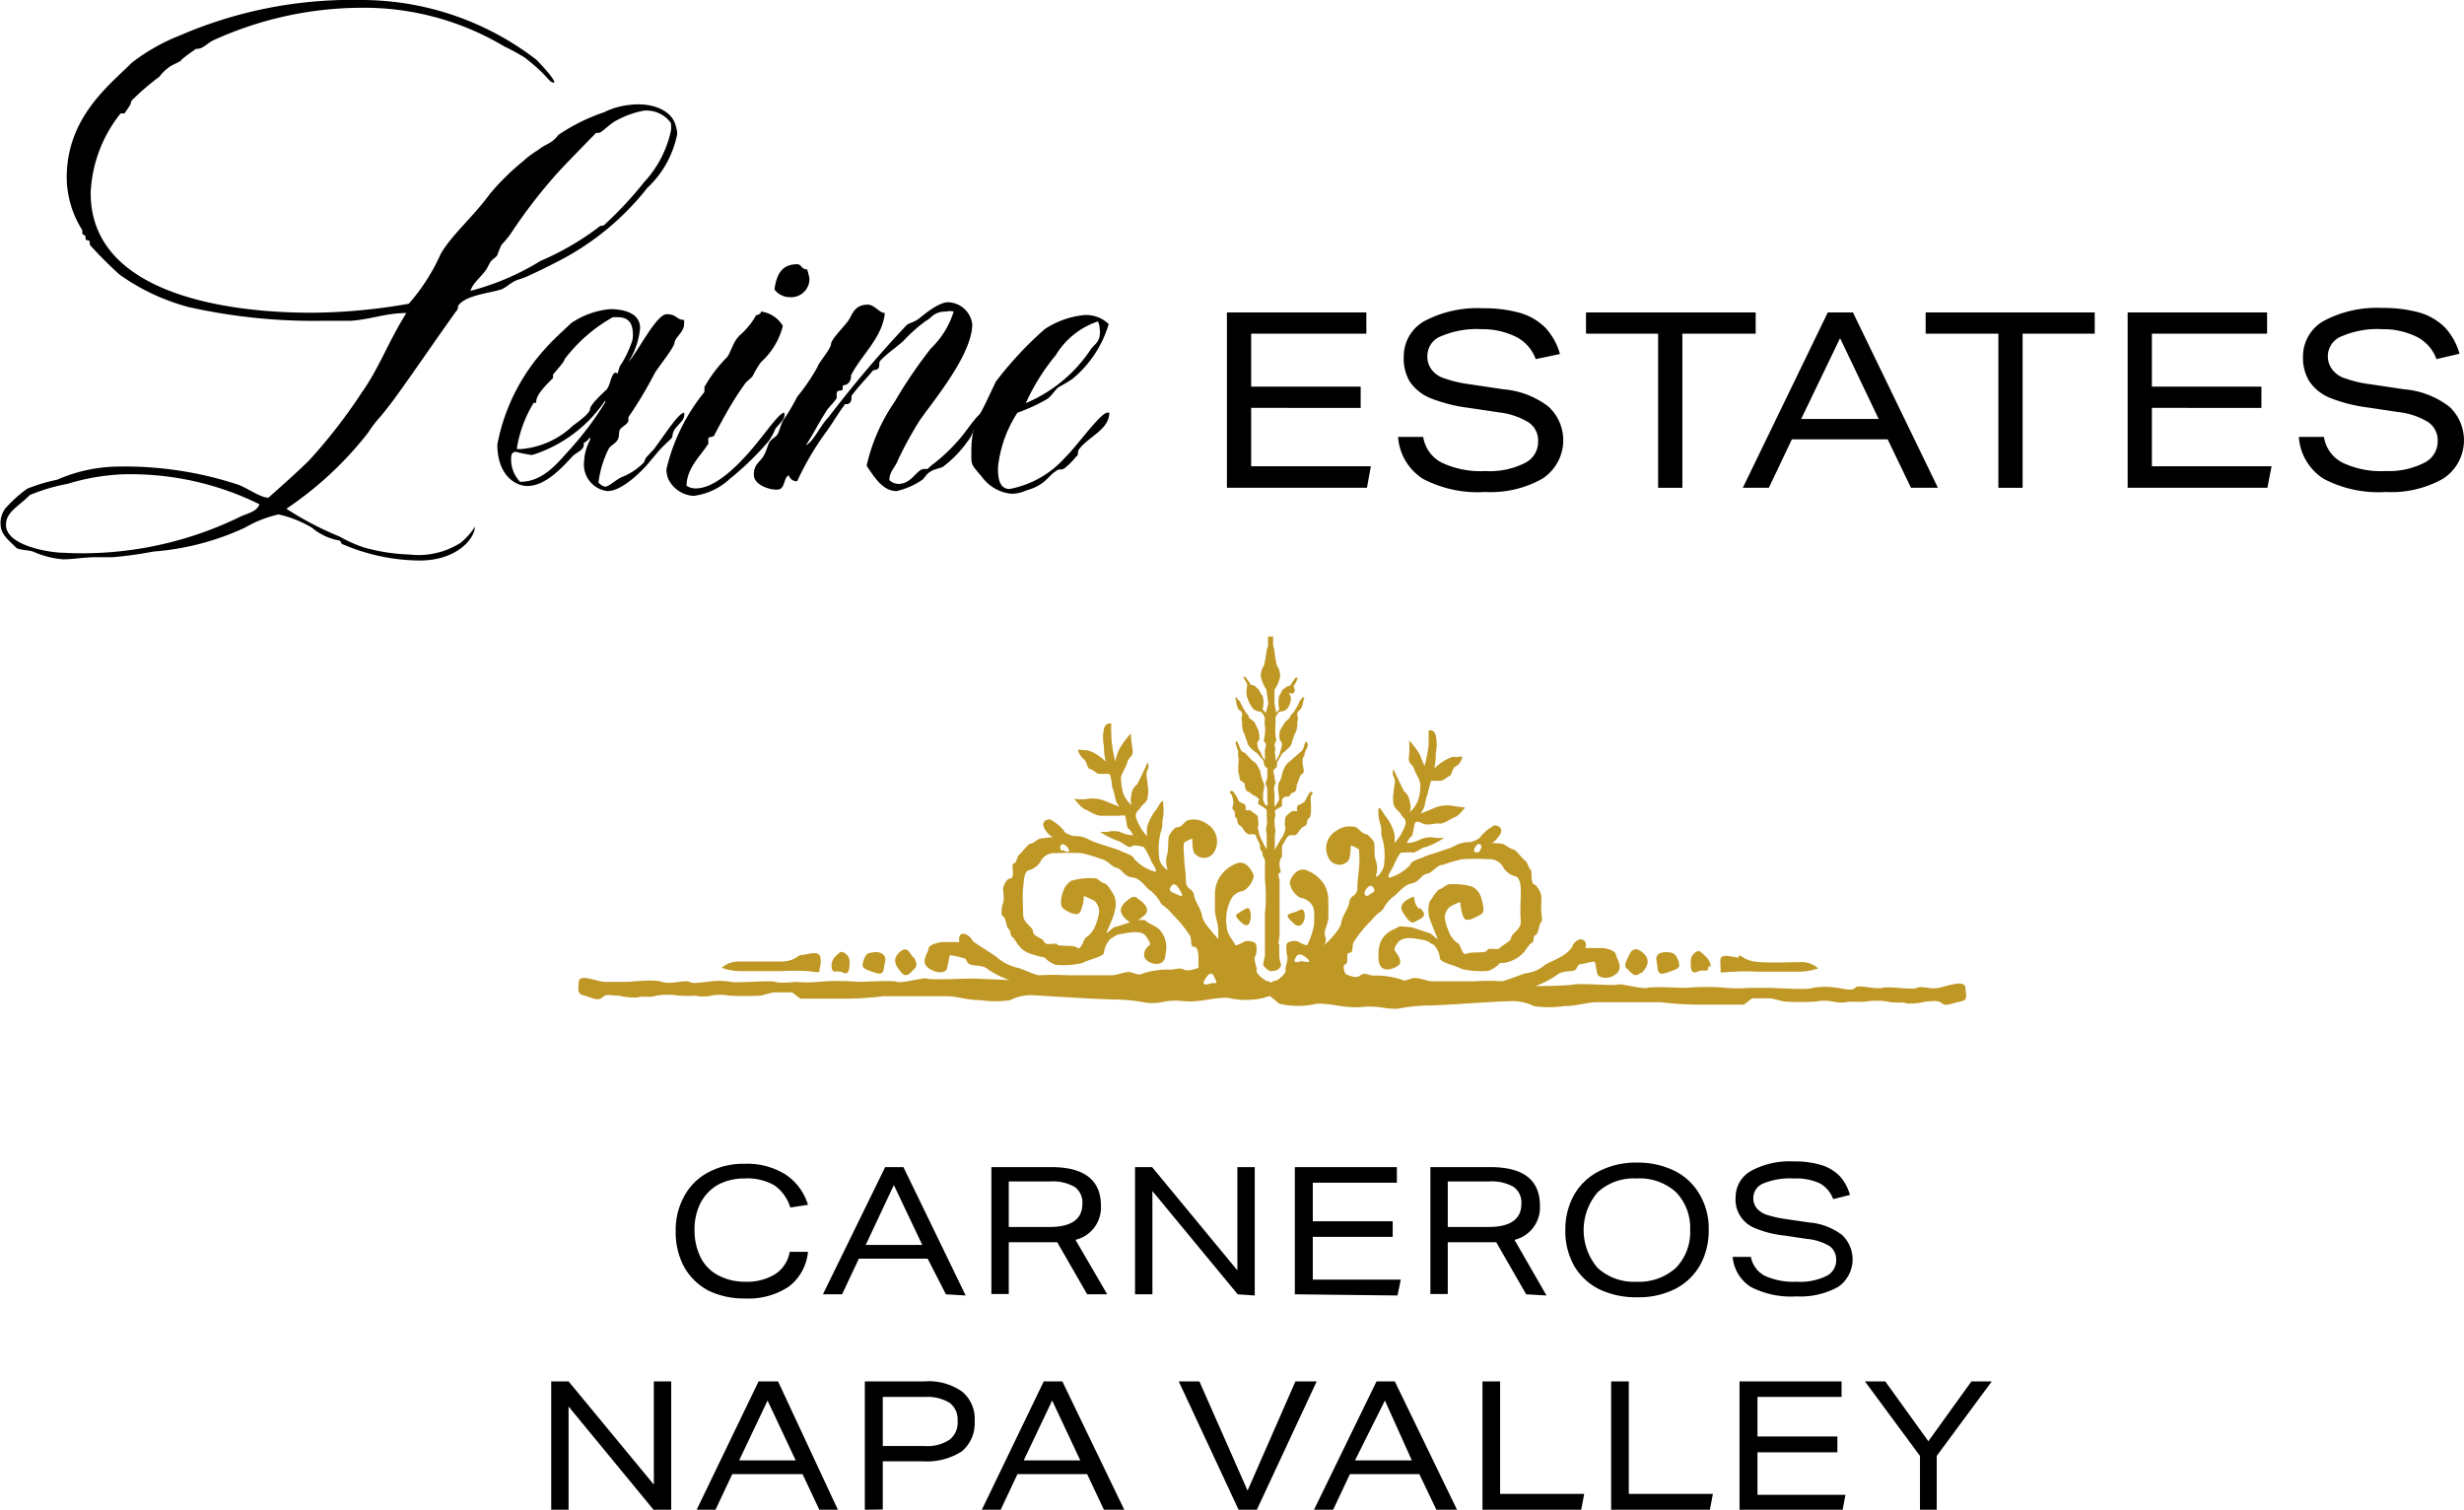 <?xml version="1.0" encoding="UTF-8" standalone="no"?>
<svg xmlns="http://www.w3.org/2000/svg" viewBox="0 0 82.34 50.45"><defs><style>.cls-1{fill:#bf9724;}</style></defs><title>Asset 5</title><g  data-name="Layer 2"><g ><path class="cls-1" d="M42.45,33.29s-.11,0-.19.05a2.67,2.67,0,0,1-1.24,0c-.57,0-.92.17-1.51.11s-.68.11-1.19.06a5.65,5.65,0,0,0-1-.11c-.51,0-2.21-.11-2.73-.14a1.55,1.55,0,0,0-.83.16,3.4,3.4,0,0,1-1,0c-.49,0-.73-.13-1.14-.13s-.67,0-1.16,0-.62,0-.94,0a11,11,0,0,1-1.13.08h-.76l-.89,0-.27-.21-.6,0c-.08,0-.45.13-.51.11a9.83,9.83,0,0,1-1,0,1.5,1.5,0,0,0-.59,0,1.23,1.23,0,0,1-.54,0,4.78,4.78,0,0,1-.54,0,2.43,2.43,0,0,0-.76,0c-.19.08-.51,0-.62.06a2,2,0,0,1-.62-.06c-.32,0-.4-.08-.56.06s-.36,0-.6-.06-.21-.16-.19-.46.6,0,.89,0,.57,0,.73,0,.87-.1,1.16,0,.79-.08.92,0,.49,0,.59,0a2.45,2.45,0,0,1,.81,0c.14.05,1.27-.06,1.46,0s.68,0,.7,0a3.84,3.84,0,0,0,.73,0,7.86,7.86,0,0,1,1.35,0c.19,0,1.16-.06,1.3,0s.92-.16,1-.11,1.24,0,1.48,0,1.24.05,1.27.05a3,3,0,0,1-.7-.35c-.19-.16-.38-.11-.57-.16s-.13-.19-.24-.22-.49-.13-.49-.08-.05.25-.08.41-.32.21-.62,0,0-.52,0-.65.33-.22.49-.22l.54,0s-.05-.22.08-.27.32.13.35.21.76.49.86.6a1.65,1.65,0,0,0,.65.32c.08,0,.46.19.7.25a8.82,8.82,0,0,1,1,0c.14,0,1.38,0,1.48,0s.41-.11.54-.11.33.14.44.06a2.68,2.68,0,0,1,.94-.14c.19,0,.33-.08.46,0s.49-.06.49-.06,0-.27,0-.32,0-.38-.14-.38-.08-.16-.13-.35a4.37,4.37,0,0,0-.59-.73c-.27-.32-.33-.27-.41-.4a1.27,1.27,0,0,0-.35-.41c-.14-.08-.3-.4-.59-.43s-.36-.3-.52-.32-.32-.27-.54-.3a4.32,4.32,0,0,0-.64-.19,8.35,8.35,0,0,0-.87,0,.51.51,0,0,0-.51.3.66.66,0,0,1-.38.27c-.16.05-.16.32-.19.59s0,.6,0,.89.33.41.33.57.32.21.38.35.4,0,.43.08.54,0,.67.11.22-.33.3-.35a.81.81,0,0,0,.3-.38,1.91,1.91,0,0,0,.13-.46.49.49,0,0,0-.16-.38,3.06,3.06,0,0,0-.35-.16,1.39,1.39,0,0,1-.11.51c-.08.22-.48,0-.59-.1s-.06-.38,0-.54a.63.63,0,0,1,.29-.38,2.24,2.24,0,0,1,.79-.08c.1,0,.16.13.29.16s.25.27.35.43a.83.83,0,0,1,0,.54c0,.11-.27.68-.27.7s.25-.21.3-.21.54-.17.62-.19.33-.08.41,0,.21.11.4.24a.86.86,0,0,1,.25.84c0,.48-.49.38-.65.21s0-.4.08-.46.08-.08-.08-.32-.62-.11-.84-.08-.22.11-.35.16a.83.83,0,0,0-.22.46c0,.14-.48.22-.72.35a2.76,2.76,0,0,1-.9.06,1,1,0,0,1-.37-.25s-.11,0-.49-.13-.46-.46-.57-.54-.05-.22-.13-.27-.11-.43-.19-.43-.05-.35,0-.44,0-.43,0-.48.08-.33.25-.35,0-.49.1-.49.11-.24.19-.3.3-.37.38-.37.22-.14.32-.17l.44-.05s-.11,0-.27-.24,0-.35.16-.35a1.56,1.56,0,0,1,.46.37c0,.09.29.19.35.19a.9.9,0,0,1,.48.11c.17.11,1,.33,1.06.38s.43.13.46.27a1.52,1.52,0,0,0,.7.43c.11,0-.11-.3-.14-.38s-.21-.46-.27-.46-.29-.08-.38,0-.32-.16-.45-.19a3,3,0,0,1-.6-.3H37a.83.83,0,0,1,.43,0,1.1,1.1,0,0,0,.44.11s-.14-.25-.17-.22-.08-.4-.1-.43-.14,0-.27,0-.36,0-.54,0-.41-.17-.54-.22-.38-.38-.35-.35a1.44,1.44,0,0,0,.48,0,1.12,1.12,0,0,1,.51.06l.52.21a.69.69,0,0,1-.14-.27,1.53,1.53,0,0,0-.11-.4c0-.14-.05-.43-.1-.43l-.33,0c-.08,0-.19-.14-.3-.16s-.1-.25-.21-.33-.27-.35-.14-.32.22,0,.35.05a1.69,1.69,0,0,1,.52.35,2.15,2.15,0,0,1-.06-.51,1.46,1.46,0,0,1,0-.59c.06-.22.27-.19.25-.14s0,.3,0,.46a4.8,4.8,0,0,0,.13.78,1.45,1.45,0,0,1,.17-.48,3.19,3.19,0,0,1,.35-.46,3.51,3.51,0,0,0,.05.48c.06.33-.11.27-.16.46s-.19.38-.22.52a2,2,0,0,0,.08.56,1.26,1.26,0,0,0,.27.38.67.67,0,0,1,0-.35.47.47,0,0,1,.19-.35c.08-.14.35-.73.35-.73a.25.25,0,0,1,0,.24c-.08.17,0,.33,0,.52a.94.94,0,0,1,0,.4c0,.16-.18.24-.24.35s-.21.14-.13.38a1.69,1.69,0,0,0,.35.57,2.38,2.38,0,0,1,0-.3,1.79,1.79,0,0,1,.33-.62c.16-.27.21-.32.21-.16a1.63,1.63,0,0,1,0,.43c-.05.22,0,.32-.08.51a2.29,2.29,0,0,0-.05.87c0,.21.32.48.27.37a.86.86,0,0,1,0-.51c.05-.16,0-.54.08-.65s.16-.24.27-.24.22-.16.3-.22a.75.75,0,0,1,.67.11.68.68,0,0,1,.27.89.4.4,0,0,1-.67.11c-.11-.13-.08-.51-.08-.51a1.25,1.25,0,0,0-.27.13c-.06.06,0,.54,0,.65s.05.38.05.65.24.24.27.46.24.46.27.7.46.65.54.78v-.35c0-.16-.11-.43-.11-.62s0-.35,0-.59a1.1,1.1,0,0,1,.14-.49,1.17,1.17,0,0,1,.59-.49c.35-.13.54.33.57.41a.73.73,0,0,1-.35.51.56.56,0,0,0-.38.22A1.5,1.5,0,0,0,41,31c0,.22.27.51.27.57s.24-.06.32-.11a.44.44,0,0,1,.35.05c.08.06.06.38,0,.46s.08.38.05.46.19.27.3.33.11,0,.16.08a.59.59,0,0,1,.22-.08c.11-.06.32-.27.29-.33s.09-.35.06-.46-.06-.4,0-.46a.44.44,0,0,1,.35-.05c.08.05.32.16.32.11a2.64,2.64,0,0,0,.22-.65c0-.22.05-.54-.08-.7a.56.56,0,0,0-.38-.22.7.7,0,0,1-.35-.51c0-.08.21-.54.56-.41a1.21,1.21,0,0,1,.6.49,1.11,1.11,0,0,1,.13.49c0,.24,0,.37,0,.59s-.17.46-.11.62,0,.3-.06.35c.11-.11.57-.54.6-.78s.24-.46.27-.7.27-.19.27-.46.05-.54.05-.65a2.82,2.82,0,0,0,0-.65,1.25,1.25,0,0,0-.27-.13s0,.38-.08.51a.4.4,0,0,1-.67-.11.67.67,0,0,1,.27-.89.75.75,0,0,1,.67-.11c.08.06.22.22.3.22s.21.16.27.24,0,.49.08.65a.86.86,0,0,1,0,.51c0,.11.25-.16.27-.37a2.29,2.29,0,0,0-.05-.87c-.08-.19,0-.29-.08-.51a1.37,1.37,0,0,1-.06-.43c0-.16.06-.11.22.16a1.58,1.58,0,0,1,.32.62,1.6,1.6,0,0,1,0,.3,1.69,1.69,0,0,0,.35-.57c.08-.24-.08-.27-.13-.38s-.22-.19-.25-.35a1.11,1.11,0,0,1,0-.4c0-.19.1-.35,0-.52a.27.27,0,0,1,0-.24s.27.59.35.73a.51.51,0,0,1,.19.35.55.55,0,0,1,0,.35,1,1,0,0,0,.27-.38,1.43,1.43,0,0,0,.08-.56c0-.14-.16-.35-.21-.52s-.22-.13-.16-.46a3.51,3.51,0,0,0,0-.48,3.19,3.19,0,0,1,.35.46l.16.4a4.08,4.08,0,0,0,.14-.7c0-.16,0-.4,0-.46s.19-.08.24.14a1.46,1.46,0,0,1,0,.59,2.24,2.24,0,0,1-.05.51,1.64,1.64,0,0,1,.51-.35c.14-.08.19,0,.35-.05s0,.27-.13.32-.14.3-.22.33-.21.16-.3.16l-.32,0s-.08.29-.11.43a1.9,1.9,0,0,0-.1.4,1,1,0,0,1-.14.27l.51-.21a1.16,1.16,0,0,1,.52-.06,3.42,3.42,0,0,0,.46.06s-.19.27-.33.32-.38.24-.54.22-.38.08-.54,0-.24-.08-.27,0-.08.46-.11.43-.16.22-.16.22a1,1,0,0,0,.43-.11A.87.87,0,0,1,48,28h.26a3.1,3.1,0,0,1-.59.3c-.13,0-.38.21-.46.19s-.32,0-.38,0-.24.38-.27.46-.24.35-.13.38a1.57,1.57,0,0,0,.7-.43c0-.14.38-.22.46-.27s.89-.27,1.05-.38a1,1,0,0,1,.49-.11c.05,0,.32-.1.35-.19a1.56,1.56,0,0,1,.46-.37c.16,0,.32.13.16.35s-.24.24-.27.24.35,0,.43.05.27.17.33.17.32.35.38.37.13.3.18.3,0,.46.11.49.22.27.24.35,0,.4,0,.48.06.44,0,.44-.08.4-.19.43,0,.19-.14.27-.18.35-.56.54-.46.08-.49.13a1,1,0,0,1-.38.25,2.71,2.71,0,0,1-.89-.06c-.24-.13-.7-.21-.73-.35a.76.76,0,0,0-.21-.46c-.14-.05-.16-.13-.35-.16s-.65-.16-.84.08-.11.27-.08.32.27.33.08.46-.62.27-.65-.21.08-.68.25-.84.35-.19.4-.24.3,0,.4,0,.57.19.63.19.29.24.29.21-.24-.59-.27-.7a1,1,0,0,1,0-.54c.11-.16.25-.4.35-.43s.19-.14.3-.16a2.16,2.16,0,0,1,.78.08.6.6,0,0,1,.3.38c.05.16.13.48,0,.54s-.51.32-.59.1a1.39,1.39,0,0,1-.11-.51,2.41,2.41,0,0,0-.35.16.5.5,0,0,0-.17.38,2,2,0,0,0,.14.46.76.76,0,0,0,.3.38c.08,0,.13.43.29.35s.65,0,.68-.11.38,0,.43-.08.38-.22.38-.35.35-.27.32-.57,0-.65,0-.89,0-.54-.19-.59a.66.66,0,0,1-.38-.27.52.52,0,0,0-.51-.3,8.34,8.34,0,0,0-.87,0,4.45,4.45,0,0,0-.65.19c-.21,0-.35.27-.54.3s-.24.27-.51.32-.46.35-.59.43a1.16,1.16,0,0,0-.35.41c-.08.13-.14.08-.41.4a4.37,4.37,0,0,0-.59.73c-.06.19,0,.35-.14.35s0,.33-.13.38,0,.32,0,.32.33.19.49.06.27,0,.46,0a2.68,2.68,0,0,1,.94.14c.11.08.27-.06.43-.06s.46.11.54.11,1.35,0,1.49,0a6.57,6.57,0,0,1,.89,0c.24-.06.73-.27.81-.27a1.23,1.23,0,0,0,.59-.25c.08-.11.73-.27.95-.65,0-.08.19-.29.35-.21s.08.27.08.27l.54,0c.16,0,.46.08.48.22s.27.43,0,.65-.6.1-.62,0-.08-.38-.08-.41-.36.06-.49.08-.08.19-.24.22-.38,0-.57.16a2.83,2.83,0,0,1-.7.35s1,0,1.27-.05,1.4.05,1.48,0,.84.16,1,.11,1.11,0,1.3,0a7.74,7.74,0,0,1,1.34,0,3.94,3.94,0,0,0,.73,0s.54,0,.71,0,1.32.08,1.45,0a2.45,2.45,0,0,1,.81,0c.11,0,.49.13.6,0s.62.06.91,0,1,.08,1.16,0,.44.06.73,0,.87-.29.89,0,.09.41-.18.46-.46.17-.6.06-.24-.08-.56-.06a2.06,2.06,0,0,1-.63.06c-.1-.06-.43,0-.62-.06a2.36,2.36,0,0,0-.75,0,5,5,0,0,1-.54,0,1.23,1.23,0,0,1-.54,0,1.54,1.54,0,0,0-.6,0,9.7,9.7,0,0,1-1,0c-.06,0-.44-.11-.52-.11l-.59,0-.27.21-.89,0h-.76a11,11,0,0,1-1.13-.08c-.33,0-.43,0-.95,0s-.75,0-1.16,0-.64.13-1.13.13a3.4,3.4,0,0,1-1,0,1.59,1.59,0,0,0-.84-.16c-.51,0-2.21.14-2.72.14a5.55,5.55,0,0,0-1,.11c-.52,0-.6-.11-1.19-.06s-1-.13-1.51-.11a2.72,2.72,0,0,1-1.25,0Zm-15.06-.84c0,.08-.27,0-.46,0a6.7,6.7,0,0,0-.78,0l-1.41,0a1.81,1.81,0,0,1-.62-.11.83.83,0,0,1,.6-.21c.43,0,.83,0,1.35,0s.56-.22.73-.22.59-.19.62.11S27.36,32.34,27.39,32.45Zm1-.33c0,.19,0,.49-.22.38s-.35.08-.38-.19.19-.4.27-.48S28.39,31.91,28.39,32.12Zm1.19,0c-.06.24,0,.51-.35.38s-.46-.14-.38-.38.11-.27.35-.3S29.63,31.91,29.58,32.15Zm.94-.16c.08.13.16.3.05.4s-.27.36-.45.14-.33-.43-.06-.68S30.41,31.88,30.52,32Zm5-3.56c.11.1.32.1.13-.11S35.35,28.35,35.49,28.43Zm2.78,2.13c-.11.11-.43.38-.57.27s-.46-.35-.13-.65.35-.16.48-.08C38.4,30.29,38.35,30.48,38.27,30.56Zm.81-.84c-.06.11.11.14.27.22s.16,0,0-.24S39.13,29.61,39.08,29.72Zm1.13,3.16c0,.11.19,0,.32,0s.11,0,0-.24S40.21,32.77,40.21,32.88Zm2.51-1.32c0,.08,0,.05,0,.43a1.11,1.11,0,0,0,.06.27s0,.22-.33.22c-.13,0-.27-.19-.27-.22a1.91,1.91,0,0,1,.06-.27c0-.38,0-.27,0-.38s0-.32,0-.4,0-.65,0-.65a5.19,5.19,0,0,0,0-1.13c0-.09,0-.19,0-.27s0-.17,0-.25a.34.34,0,0,0-.08-.29c0-.06,0-.11,0-.11a.23.23,0,0,1-.08-.22c0-.05-.13-.27-.13-.3s0-.1-.19-.08-.24-.24-.35-.29-.08-.25-.14-.27,0-.19-.08-.25,0-.16,0-.24a1.11,1.11,0,0,0-.06-.27c-.08-.08-.08-.13,0-.13s.22.29.24.35a.65.65,0,0,0,.17.08.17.17,0,0,1,.05.19c0,.05.14,0,.19.05s.22.14.22.19.05.3,0,.32a1.51,1.51,0,0,0,.08.35s.19.41.22.41v-.51a.42.42,0,0,1,0-.27,1.13,1.13,0,0,0,0-.3c0-.08,0-.11,0-.19s-.17-.16-.25-.21,0-.17,0-.17-.05-.08-.16-.13-.13-.11-.22-.14-.1-.19-.1-.24-.14-.11-.17-.16a.79.79,0,0,0-.05-.24c0-.06,0-.22,0-.27a.69.69,0,0,0,0-.25.47.47,0,0,1,0-.16c0-.05-.11-.27-.08-.35s.13.19.16.27.19.11.19.16l.21.22c.14.05.19.24.25.32a1.78,1.78,0,0,0,.1.38c.08.08,0,.32,0,.38s0,.13,0,.21.11.25.14.19,0-.13,0-.19v-.27a.36.36,0,0,0-.06-.24c0-.08.06-.16.06-.27s0-.19,0-.24-.08-.06-.11-.16a.24.24,0,0,0-.08-.19L42,25.16A.84.84,0,0,1,41.8,25a.41.41,0,0,1-.13-.24c-.06-.11-.06-.22-.11-.27a.85.85,0,0,1-.05-.36.36.36,0,0,1,0-.24c0-.11-.05-.13-.13-.19a1.07,1.07,0,0,1-.08-.32c-.06-.05,0-.05,0-.08s.08.11.13.13a2.19,2.19,0,0,0,.16.3c0,.05.14.16.14.22s.11.1.19.18l.13.27s.08.3,0,.36,0,.32.08.37a.57.57,0,0,0,.14.27s0-.13,0-.16,0-.16,0-.19.08-.19,0-.24,0-.16,0-.3a.81.81,0,0,0,0-.24,1,1,0,0,1,0-.27.45.45,0,0,0-.14-.22.42.42,0,0,1-.24-.08,1,1,0,0,1-.21-.4c-.06-.08,0-.41,0-.43s-.14-.25-.14-.25l.08,0,.19.27A.2.2,0,0,1,42,23c.08,0,.11.19.19.24a.82.82,0,0,1,0,.46s.08.08.11.13l.08-.32c0-.05-.06-.43-.06-.46a1.35,1.35,0,0,1-.19-.46.63.63,0,0,1,.11-.35,3.44,3.44,0,0,0,.08-.46c0-.05.06-.21.06-.24a.93.93,0,0,1,0-.27h.16a1.37,1.37,0,0,1,0,.27s.05.19.05.24a3.44,3.44,0,0,0,.08.46.63.63,0,0,1,.11.35,1.18,1.18,0,0,1-.19.46s0,.41,0,.46l.06.32c0-.05.1-.1.1-.13a1,1,0,0,1,0-.46c.06-.05.08-.22.19-.24a.2.2,0,0,1,.16-.08l.19-.27.08,0s-.08.22-.13.25.08.16,0,.24-.18,0-.18,0,.1.16.08.21a.62.62,0,0,1-.14.35.39.39,0,0,1-.24.08.45.45,0,0,0-.14.22,1.48,1.48,0,0,1,0,.27,1.2,1.2,0,0,0,0,.24c0,.14.06.22,0,.3s0,.19,0,.24a.26.26,0,0,0,0,.19s0,.19,0,.19a.84.84,0,0,0,.16-.3c0-.05.13-.32,0-.37a.63.63,0,0,1,0-.36l.16-.27c.09-.08.19-.16.17-.18s.16-.17.16-.22a1.46,1.46,0,0,0,.16-.3s.11-.16.13-.13.06,0,0,.08a.74.74,0,0,1-.1.32c-.06.06-.11.08-.11.19a.35.35,0,0,1,0,.24.72.72,0,0,1-.06.36c-.05.05-.05.16-.11.27a.32.32,0,0,1-.13.24c-.08.08-.16.16-.19.16l-.13.22a.33.33,0,0,0-.06.19c0,.1,0,.05-.08.13s0,.16,0,.27.08.19,0,.27a.42.42,0,0,0,0,.24v.27c0,.06,0,.14,0,.19s.11-.13.14-.19,0-.16,0-.21a1,1,0,0,1,0-.38c.08-.08.11-.3.14-.38s.11-.27.21-.32l.25-.22s.1-.08.18-.16.09-.38.17-.27-.08.3-.08.35,0,.08-.06.16a.69.69,0,0,0,0,.25c0,.05.06.21,0,.27s-.11.08-.11.13a2.64,2.64,0,0,1-.1.27c0,.05,0,.22-.11.24s-.08.14-.22.14-.16.11-.16.13,0,.11,0,.17-.24.1-.24.21a.26.26,0,0,1,0,.19,1.13,1.13,0,0,0,0,.3.57.57,0,0,1,0,.29l0,.49s.22-.41.24-.41.14-.29.11-.35,0-.29,0-.32.11-.13.19-.19.24,0,.21-.05,0-.19.06-.19.1-.06.16-.08.16-.35.24-.35.06.05,0,.13a1,1,0,0,0,0,.27c0,.08,0,.22,0,.24s0,.22-.08.25,0,.21-.16.27-.19.32-.35.29S43,28,43,28s-.16.25-.16.3,0,.16,0,.22,0,0,0,.11a.37.37,0,0,0-.08.29c0,.08.08.25,0,.25s0,.18,0,.27l0,.91s0,.81,0,.87S42.72,31.5,42.72,31.56Zm-1.27-1.08c.16-.08.25-.19.3,0s0,.64-.27.4S41.26,30.56,41.45,30.48Zm1.68.05c.21,0,.37-.24.43,0s-.11.57-.33.38S42.94,30.56,43.13,30.53Zm.27,1.62c.16,0,.32.06.32,0s-.32-.35-.43-.16S43.26,32.15,43.4,32.15Zm2.35-2.24c.13-.08.18-.08.13-.19s-.13-.13-.24,0S45.58,30,45.75,29.91Zm1.67.46c.32.3,0,.35-.16.46s-.3-.16-.38-.27-.19-.3.16-.49S47.12,30.07,47.42,30.37Zm2-1.94c.13-.08,0-.33-.14-.11S49.36,28.53,49.47,28.43Zm5.37,4.1c-.19.22-.35-.05-.46-.14s0-.27.06-.4.16-.38.46-.14S55.06,32.31,54.84,32.53Zm1.27-.38c.08.24,0,.24-.38.38s-.29-.14-.35-.38.14-.32.38-.3S56,31.91,56.11,32.15Zm1,.16c0,.27-.13.08-.37.19s-.22-.19-.22-.38.24-.37.32-.29S57.19,32.07,57.16,32.31Zm1-.35c.16,0,.19.19.73.22s.91,0,1.32,0a.85.85,0,0,1,.62.21,2.11,2.11,0,0,1-.65.11l-1.4,0a6.38,6.38,0,0,0-.76,0c-.19,0-.48.05-.46,0s0-.11,0-.38S57.92,32,58.11,32Z"/><path d="M27,41.83A1.65,1.65,0,0,1,26.35,43a2.45,2.45,0,0,1-1.46.39,2.73,2.73,0,0,1-1.21-.26,2,2,0,0,1-.81-.78,2.43,2.43,0,0,1-.29-1.21,2.34,2.34,0,0,1,.28-1.16,1.93,1.93,0,0,1,.8-.8,2.46,2.46,0,0,1,1.21-.29,2.42,2.42,0,0,1,1.37.35A1.86,1.86,0,0,1,27,40.26l-.59.09a1.41,1.41,0,0,0-.53-.74,1.81,1.81,0,0,0-1-.23,1.86,1.86,0,0,0-.87.2,1.48,1.48,0,0,0-.59.6,1.92,1.92,0,0,0-.21.92,2,2,0,0,0,.2.91,1.35,1.35,0,0,0,.58.6,1.88,1.88,0,0,0,.91.22,1.8,1.8,0,0,0,1-.25,1.11,1.11,0,0,0,.49-.75Z"/><path d="M31.61,43.25,31,42.06H28.7l-.56,1.19H27.5L29.58,39h.61l2.08,4.29ZM29.87,39.6l-.94,2h1.89Z"/><path d="M36.33,43.25l-1-1.74H33.71v1.73h-.58V39h2c1.1,0,1.66.43,1.66,1.29a1.11,1.11,0,0,1-.85,1.14L37,43.25ZM35.08,41c.72,0,1.09-.26,1.09-.77a.64.64,0,0,0-.26-.57,1.47,1.47,0,0,0-.82-.18H33.71V41Z"/><path d="M41.36,43.25,38.51,39.8v3.45h-.58V39h.57l2.85,3.45V39h.58v4.29Z"/><path d="M43.27,43.25V39h3.41v.52H43.87v1.29h2.67v.52H43.87v1.43h2.94l-.11.53Z"/><path d="M51,43.25l-1-1.74H48.38v1.73H47.8V39h2c1.11,0,1.66.43,1.66,1.29a1.11,1.11,0,0,1-.85,1.14l1.07,1.86ZM49.75,41c.72,0,1.09-.26,1.09-.77a.64.64,0,0,0-.26-.57,1.47,1.47,0,0,0-.82-.18H48.38V41Z"/><path d="M57.1,41.1a2.37,2.37,0,0,1-.29,1.18,2,2,0,0,1-.83.79,2.72,2.72,0,0,1-1.28.28,2.86,2.86,0,0,1-1.24-.26,2,2,0,0,1-.85-.78,2.34,2.34,0,0,1-.3-1.21,2.36,2.36,0,0,1,.29-1.17,2,2,0,0,1,.83-.79,2.68,2.68,0,0,1,1.27-.29,2.77,2.77,0,0,1,1.25.27,2,2,0,0,1,.84.78A2.23,2.23,0,0,1,57.1,41.1Zm-.62,0A1.71,1.71,0,0,0,56,39.83a1.81,1.81,0,0,0-1.31-.45,1.77,1.77,0,0,0-1.3.46,1.94,1.94,0,0,0,0,2.53,1.79,1.79,0,0,0,1.3.46A1.83,1.83,0,0,0,56,42.37,1.71,1.71,0,0,0,56.48,41.1Z"/><path d="M61.26,40.07a1,1,0,0,0-.45-.53,1.9,1.9,0,0,0-.87-.16,2.32,2.32,0,0,0-1,.16.53.53,0,0,0-.35.48.56.56,0,0,0,.11.35.76.76,0,0,0,.33.22,3.85,3.85,0,0,0,.6.14l.83.12a2.11,2.11,0,0,1,1.1.42A1.12,1.12,0,0,1,61.43,43a2.61,2.61,0,0,1-1.4.32A2.92,2.92,0,0,1,58.5,43a1.33,1.33,0,0,1-.6-1h.61a.9.9,0,0,0,.46.63,2.29,2.29,0,0,0,1.06.2,2,2,0,0,0,1-.19.58.58,0,0,0,.33-.54.55.55,0,0,0-.22-.46,1.78,1.78,0,0,0-.75-.24l-.74-.11a3.48,3.48,0,0,1-1-.25,1,1,0,0,1-.49-.4A1,1,0,0,1,58,40a1,1,0,0,1,.51-.87,2.69,2.69,0,0,1,1.42-.32,3.09,3.09,0,0,1,.93.12,1.48,1.48,0,0,1,.61.36,1.58,1.58,0,0,1,.35.64Z"/><path d="M21.84,50.45,19,47v3.45h-.58V46.16H19l2.85,3.45V46.16h.58v4.29Z"/><path d="M27.38,50.45l-.56-1.19H24.47l-.56,1.19h-.63l2.07-4.29H26L28,50.45ZM25.65,46.8l-.95,2h1.89Z"/><path d="M28.9,50.45V46.16h2a1.94,1.94,0,0,1,1.25.34,1.18,1.18,0,0,1,.42,1,1.22,1.22,0,0,1-.43,1,2.16,2.16,0,0,1-1.31.33H29.5v1.61Zm2-2.13a1.35,1.35,0,0,0,.83-.21.72.72,0,0,0,.27-.63.7.7,0,0,0-.26-.6,1.43,1.43,0,0,0-.83-.2H29.5v1.64Z"/><path d="M36.89,50.45l-.56-1.19H34l-.56,1.19h-.63l2.07-4.29h.62l2.07,4.29ZM35.16,46.8l-.95,2H36.1Z"/><path d="M41.39,50.45l-2-4.29h.69l1.61,3.65,1.6-3.65H44l-2,4.29Z"/><path d="M48,50.45l-.57-1.19H45.11l-.56,1.19h-.64L46,46.16h.61l2.08,4.29ZM46.28,46.8l-1,2h1.9Z"/><path d="M49.54,50.45V46.16h.59v3.76h2.81l-.1.53Z"/><path d="M53.84,50.45V46.16h.59v3.76h2.81l-.1.53Z"/><path d="M58.13,50.45V46.16h3.41v.52H58.73V48H61.4v.53H58.73v1.42h2.94l-.1.53Z"/><path d="M64.16,50.45v-1.8l-1.84-2.49H63l1.44,2,1.44-2h.68l-1.84,2.49v1.8Z"/><path d="M22.63,4.48a3.34,3.34,0,0,1-1,1.8,9,9,0,0,1-2.88,2.4s-.67.35-1.1.54c-.17.09-.35.11-.5.2s-.26.19-.37.24c-.34.13-1.23.19-1.47.56,0,0,0,.13-.06.17-1.19,1.67-2,2.9-2.52,3.51a4.14,4.14,0,0,0-.43.56A11.77,11.77,0,0,1,9.57,17a10.53,10.53,0,0,0,1.78.93,4.58,4.58,0,0,0,.8.36,6.37,6.37,0,0,0,1.53.24,2.63,2.63,0,0,0,1.71-.39,2.18,2.18,0,0,0,.48-.54s0,0,0,0c0,.39-.6,1.13-1.84,1.13a6.62,6.62,0,0,1-2.57-.54c-.07,0-.05-.11-.13-.13a1.92,1.92,0,0,1-.91-.43,3.84,3.84,0,0,0-1.11-.44,3.87,3.87,0,0,0-1.12.44,8.84,8.84,0,0,1-3.06.8,12.61,12.61,0,0,1-1.38.19H3.2c-.41,0-.73.07-1.1.07a3.12,3.12,0,0,1-1-.26c-.17-.05-.41-.05-.54-.11-.26-.26-.54-.46-.54-.8A.81.81,0,0,1,.17,17a4.34,4.34,0,0,1,.74-.67,5.89,5.89,0,0,1,1-.3,5.23,5.23,0,0,1,2.06-.44,12.12,12.12,0,0,1,4,.61c.34.13.73.43,1,.43,0,0,1.06-.93,1.41-1.3A17.87,17.87,0,0,0,12.1,13.1c.57-.8.87-1.67,1.48-2.64-.7,0-1.15.21-1.87.26-.3,0-.62,0-.93,0a19.17,19.17,0,0,1-4.48-.46A7.14,7.14,0,0,1,4,9.18a13.29,13.29,0,0,1-1-1V8.1C3,8,2.9,8.05,2.86,8V7.92c0-.08-.11-.06-.11-.13v-.1a3.32,3.32,0,0,1-.52-1.76c0-2,1.41-3.07,2.17-3.83A6.42,6.42,0,0,1,6,1.19,14.44,14.44,0,0,1,12.06,0a9.58,9.58,0,0,1,5.87,2c.11.11.6.63.6.76a0,0,0,0,1,0,0c-.22,0-.11-.15-1-.84a7.37,7.37,0,0,0-.68-.37A9.16,9.16,0,0,0,12,.26,12,12,0,0,0,7.1,1.36c-.13.07-.24.18-.37.24s-.17,0-.23.07A4.32,4.32,0,0,0,6.06,2c0,.06-.3.15-.43.26a1.42,1.42,0,0,0-.3.3,8.42,8.42,0,0,0-.93.8c-.07.15.06,0-.24.43,0,0-.11,0-.13,0a4.55,4.55,0,0,0-1,2.66c0,3.9,6.07,4,7.39,4a19.29,19.29,0,0,0,3.24-.3,6.59,6.59,0,0,0,1.07-1.67c.38-.65,1.08-1.23,1.64-2A8.33,8.33,0,0,1,17.5,5.37,3.18,3.18,0,0,1,18,5c.15-.13.35-.19.5-.32s.11-.13.17-.18a6.3,6.3,0,0,1,1.52-.75A2.43,2.43,0,0,1,21,3.51c.81-.11,1.46.19,1.58.69A.92.92,0,0,1,22.63,4.48ZM4.09,15.85a7.34,7.34,0,0,0-1.84.32A6.17,6.17,0,0,0,1,16.54c-.41.41-.8.57-.8,1,0,.71,1.51.93,1.9.93A12,12,0,0,0,8,17.28c.26-.13.58-.17.67-.43A9.73,9.73,0,0,0,4.09,15.85ZM21.5,3.7a3.08,3.08,0,0,0-.87.31c-.23.1-.52.43-.62.43h-.09s-.93.95-1.19,1.23a17.16,17.16,0,0,0-1.67,2.15,3.58,3.58,0,0,1-.3.36,3.05,3.05,0,0,0-.13.31c0,.08-.2.19-.24.26s-.09.17-.13.24c-.17.26-.45.45-.54.73a8.56,8.56,0,0,0,2.34-1,9.24,9.24,0,0,0,2-1.17s.13,0,.17-.07a12.25,12.25,0,0,0,1.3-1.4,3.64,3.64,0,0,0,.89-1.71,1.09,1.09,0,0,0,0-.26A1,1,0,0,0,21.5,3.7Z"/><path d="M21.6,15.56c-.26.28-.84.85-1.3.85a.89.89,0,0,1-.78-1,1.64,1.64,0,0,1,.2-.71c0-.07,0-.09,0-.09s-.13.18-.21.18h0v.06c0,.2-.24.26-.37.39-.33.35-.89,1-1.52,1-.39,0-1-.35-1-1.39a6.58,6.58,0,0,1,1.6-3.2c.33-.37.57-.56.85-.84a2.74,2.74,0,0,1,1.32-.48c.37,0,1,.09,1,.63A2.58,2.58,0,0,1,21,12.1c.32-.35.93-1.6,1.28-1.6s.32.19.58.19a.68.68,0,0,1,0,.15c0,.24-.3.44-.32.61s-.43.67-.65,1A13.74,13.74,0,0,1,21,13.94v.11c0,.11-.22.21-.28.3s0,.26-.11.39-.22.15-.28.28A3.36,3.36,0,0,0,20,16.13c.09.08.15.13.24.13s.34-.22.52-.31a2.09,2.09,0,0,0,.73-.47c.07-.07.05-.13.11-.2l.26-.28c.46-.63.82-1.19,1-1.21a.21.21,0,0,1,0,.11c0,.13-.19.28-.3.43s-.07.24-.11.3-.24.22-.43.43Zm-3.77-.37a.29.29,0,0,1-.15,0,3.86,3.86,0,0,1-.43-.09c-.17,0-.17.13-.17.26a1.08,1.08,0,0,0,.3.74c.78,0,1.25-.63,1.69-1.11a10.53,10.53,0,0,0,1.15-1.54.06.06,0,0,0,0-.06A4.62,4.62,0,0,1,17.83,15.19Zm3.32-4c0-.28-.07-.59-.5-.59h-.17A5.2,5.2,0,0,0,18.87,12c0,.09-.39.5-.39.52s0,.09,0,.11-.56.5-.56.78c0,.11-.06,0-.11.09A4.14,4.14,0,0,0,17.27,15a.68.68,0,0,0,.2,0,2.85,2.85,0,0,0,1.68-.78c.18-.13.57-.41.57-.56s.56-.65.56-.65c.11-.17.11-.32.2-.48s.15,0,.17-.08.06-.24.11-.28a3.67,3.67,0,0,0,.36-.76A.77.77,0,0,0,21.15,11.19Z"/><path d="M25.36,14.72c.35-.43.7-.93.85-.93a.21.21,0,0,1,0,.11c0,.13-.19.28-.3.43a1.83,1.83,0,0,1-.24.43A9.64,9.64,0,0,1,24.39,16a2.18,2.18,0,0,1-1.21.57,1,1,0,0,1-.85-.57.91.91,0,0,1-.06-.32,6.37,6.37,0,0,1,1.27-2.58v-.17a4.8,4.8,0,0,1,.76-1c.13-.16.2-.55.46-.76a2.57,2.57,0,0,0,.47-.57c0-.1.2-.06.2-.19a1,1,0,0,1,.73.48,2.41,2.41,0,0,1-.73,1.21,3.43,3.43,0,0,0-.28.47c-.09.11-.22.18-.28.29-.39.54-.68,1.08-1,1.68,0,.07-.2.05-.2.11s0,.09,0,.13a.12.12,0,0,1,0,.05c-.28.43-.71.8-.73,1.4a.54.54,0,0,0,.32.09C23.93,16.32,24.76,15.48,25.36,14.72Zm1.69-5.41a.61.61,0,0,1-.65.62.63.63,0,0,1-.52-.26c.07-.47.22-.84.76-.84.15,0,.13.17.33.17h0A1.88,1.88,0,0,1,27.05,9.31Z"/><path d="M31.56,15.56c-.08.09-.3.09-.47.2s-.18.21-.28.28a2.53,2.53,0,0,1-.85.37c-.45,0-.73-.44-1-.85a6.16,6.16,0,0,1,.94-2.14,15.61,15.61,0,0,1,1.21-1.78,2.88,2.88,0,0,0,.76-1.23.49.49,0,0,0-.24,0c-.44,0-.48.21-.7.32a5.48,5.48,0,0,0-.75.67c-.24.22-.54.41-.76.65-.07.07,0,.22-.09.28s-.13,0-.19.09c-.22.26-.41.45-.65.76-.07.06,0,.19-.09.28s-.17,0-.19.09c-.2.26-.37.56-.57.84a9.48,9.48,0,0,0-1,1.69.27.27,0,0,1-.28-.2c-.19.09-.11.46-.37.48s-.8-.15-.8-.5.22-.43.33-.63.13-.34.19-.45.22-.17.28-.28.11-.35.2-.48a7,7,0,0,0,.45-.76,6.83,6.83,0,0,0,.68-1c0-.09.45-.61.45-.76s.41-.56.56-.76.2-.56.67-.56c.22,0,.39.28.57.28-.09.84-.78,1.39-1.13,2.08,0,.06,0,.19-.11.28s-.17,0-.17.13V13c0,.09-.2,0-.2.15v.13c0,.09-.3.35-.36.48-.24.37-.39.69-.67,1.12.28-.15.45-.62.75-.93a39.07,39.07,0,0,1,2.62-3.09c.09-.07.24-.09.39-.2s.65-.56,1-.56a.84.84,0,0,1,.8.73c0,1.11-1.54,2.84-1.82,3.32A12.37,12.37,0,0,0,30,15.39c-.08.22-.28.37-.28.65a.43.43,0,0,0,.3.13c.46,0,.61-.5.87-.5H31s.13-.13.22-.19a5.86,5.86,0,0,0,1-1c.28-.37.5-.69.63-.69a.21.21,0,0,1,0,.11c0,.13-.19.28-.3.43a1.22,1.22,0,0,1-.24.45A3.74,3.74,0,0,1,31.56,15.56Z"/><path d="M35.84,12.66a4.87,4.87,0,0,1-.47.28c-.13.11-.22.28-.37.39a5.67,5.67,0,0,1-1,.46,4.15,4.15,0,0,0-.65,1.82c0,.26,0,.73.39.73a3.31,3.31,0,0,0,1.86-1.06c.39-.37,1.17-1.49,1.41-1.49,0,0,.06,0,.06,0,0,.56-.69.8-1,1.21-.09.09,0,.2-.11.26a2.4,2.4,0,0,1-.39.39c-.09.07-.19,0-.28.09-.28.17-.35.47-1,.65a1.17,1.17,0,0,1-.48.11,1.38,1.38,0,0,1-1-.57c-.37-.43-.35-.39-.35-.8a3.53,3.53,0,0,1,.15-1.08c.2-.26.52-1,.67-1.3A12,12,0,0,1,34.91,11a2.91,2.91,0,0,1,1.3-.47,1.08,1.08,0,0,1,.84.3A3.76,3.76,0,0,1,35.84,12.66ZM36.75,11a.62.62,0,0,0-.06-.26,2.61,2.61,0,0,0-1.41,1.13,7,7,0,0,0-1,1.6,4.85,4.85,0,0,0,2.16-1.78c.09-.15.22-.19.29-.39A.7.7,0,0,0,36.75,11Z"/><path d="M41,16.3V10.44h4.66v.71H41.81v1.77h3.66v.71H41.81v1.95h4l-.13.72Z"/><path d="M51.32,12a1.35,1.35,0,0,0-.63-.73A2.53,2.53,0,0,0,49.51,11a3,3,0,0,0-1.34.23.7.7,0,0,0-.47.65.71.71,0,0,0,.14.47.85.85,0,0,0,.45.3,4,4,0,0,0,.82.19l1.14.17a2.86,2.86,0,0,1,1.5.58,1.53,1.53,0,0,1-.2,2.4,3.5,3.5,0,0,1-1.92.45A3.93,3.93,0,0,1,47.55,16a1.81,1.81,0,0,1-.83-1.4h.84a1.16,1.16,0,0,0,.62.86,3,3,0,0,0,1.45.28,2.6,2.6,0,0,0,1.31-.26.79.79,0,0,0,.46-.73.73.73,0,0,0-.31-.63,2.41,2.41,0,0,0-1-.34l-1-.15a5.18,5.18,0,0,1-1.3-.33,1.53,1.53,0,0,1-.68-.55,1.49,1.49,0,0,1-.2-.82,1.35,1.35,0,0,1,.69-1.2,3.77,3.77,0,0,1,1.94-.43,4.52,4.52,0,0,1,1.27.16,2,2,0,0,1,.84.5,2.14,2.14,0,0,1,.48.87Z"/><path d="M55.41,16.3V11.15H53v-.71h5.67v.71H56.22V16.3Z"/><path d="M63.86,16.3l-.78-1.62h-3.2l-.77,1.62h-.87l2.84-5.86h.84l2.84,5.86Zm-2.37-5L60.19,14h2.59Z"/><path d="M66.78,16.3V11.15H64.35v-.71H70v.71H67.59V16.3Z"/><path d="M71.1,16.3V10.44h4.66v.71H71.91v1.77h3.66v.71H71.91v1.95h4l-.14.72Z"/><path d="M81.42,12a1.35,1.35,0,0,0-.63-.73A2.53,2.53,0,0,0,79.61,11a3,3,0,0,0-1.34.23.72.72,0,0,0-.33,1.12.85.85,0,0,0,.45.3,3.84,3.84,0,0,0,.82.19l1.14.17a2.86,2.86,0,0,1,1.5.58,1.53,1.53,0,0,1-.2,2.4,3.5,3.5,0,0,1-1.92.45A3.93,3.93,0,0,1,77.65,16a1.81,1.81,0,0,1-.83-1.4h.84a1.16,1.16,0,0,0,.62.86,3,3,0,0,0,1.45.28A2.6,2.6,0,0,0,81,15.47a.79.79,0,0,0,.46-.73.73.73,0,0,0-.31-.63,2.41,2.41,0,0,0-1-.34l-1-.15a5.18,5.18,0,0,1-1.3-.33,1.53,1.53,0,0,1-.68-.55,1.49,1.49,0,0,1-.21-.82,1.36,1.36,0,0,1,.7-1.2,3.77,3.77,0,0,1,1.94-.43,4.52,4.52,0,0,1,1.27.16,2,2,0,0,1,.84.5,2.14,2.14,0,0,1,.48.87Z"/></g></g></svg>
